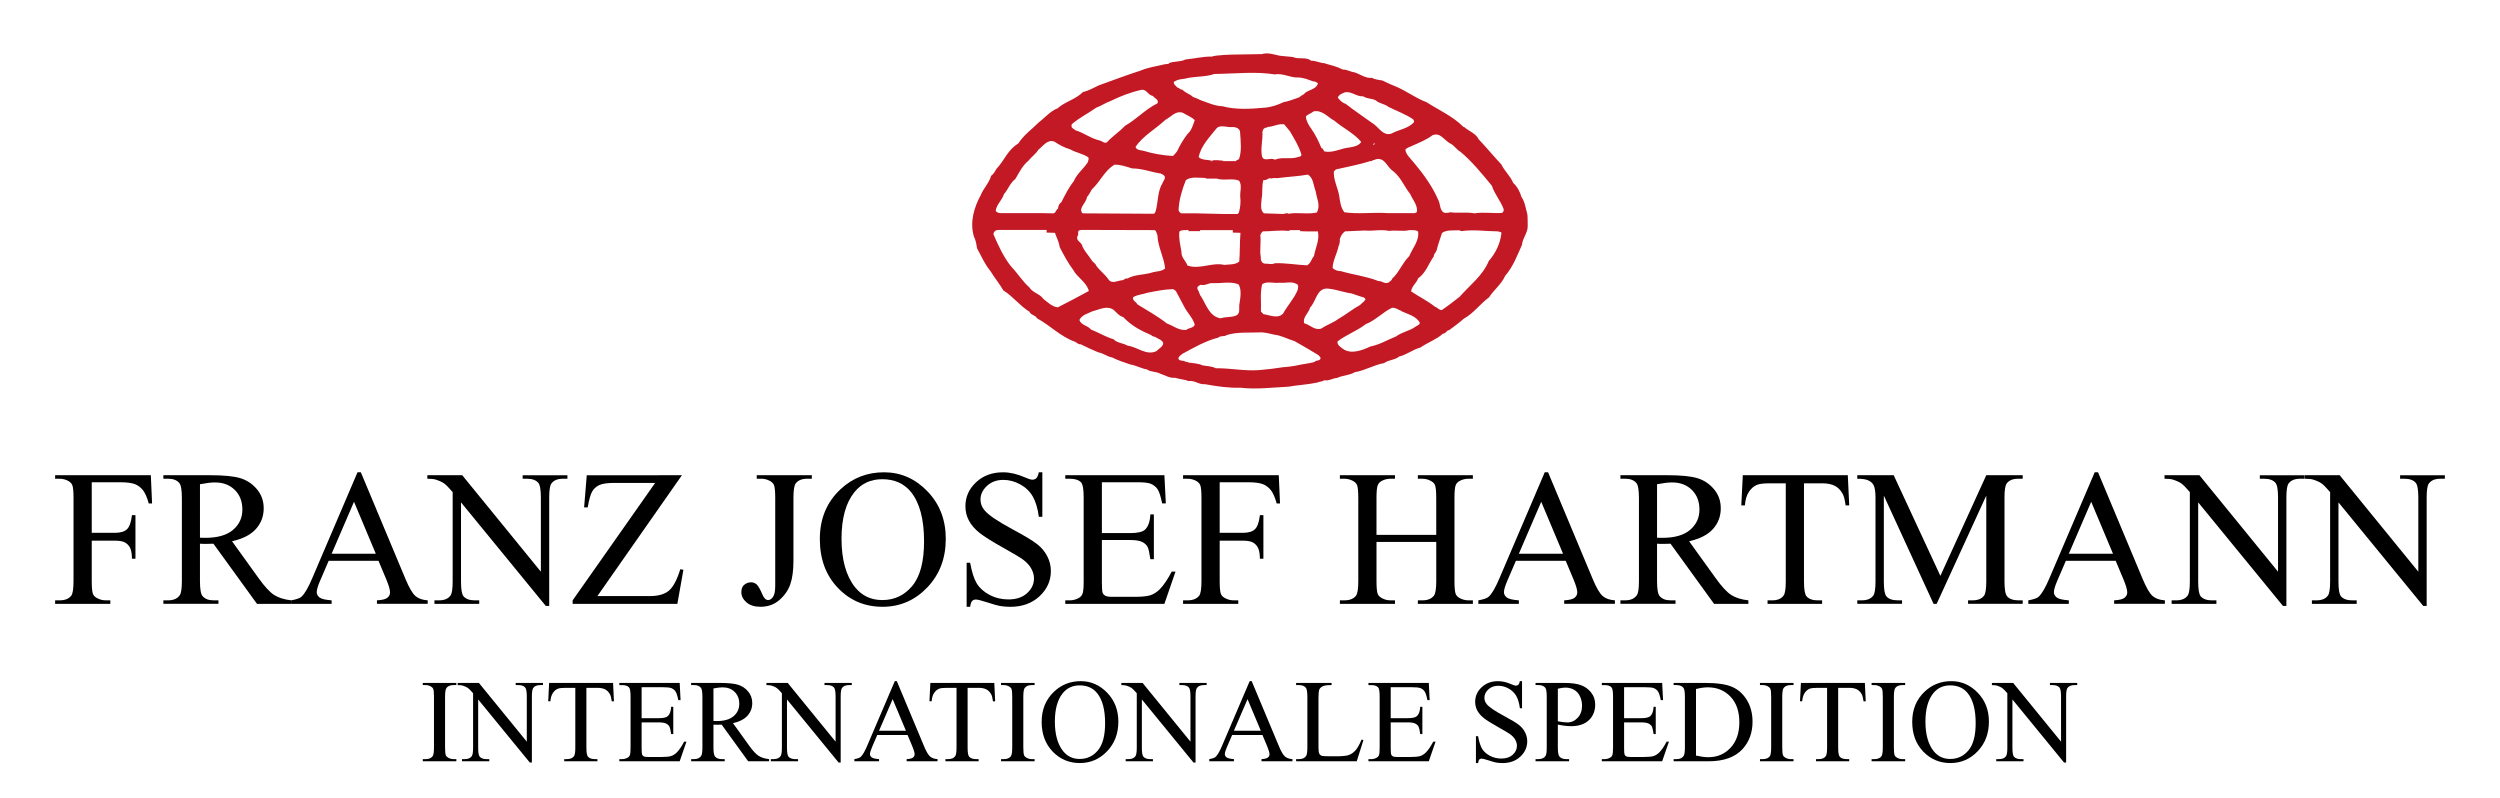 <svg enable-background="new 0 0 199.709 63.71" height="63.71" viewBox="0 0 199.709 63.71" width="199.709" xmlns="http://www.w3.org/2000/svg"><path d="m119.989 17.009c-.729.049-1.474-.084-2.2.033-.613-.116-1.29 0-1.936-.084-.151.033-.364.084-.53.016-.298-.198-.264-.612-.395-.926-.48-1.125-1.159-2.068-1.971-3.043-.233-.298-.644-.646-.694-1.043.131-.182.364-.215.546-.315.562-.248 1.141-.479 1.622-.843.644-.266.943.43 1.454.679.282.131.48.479.759.628.895.728 1.789 1.82 2.533 2.73.216.677.713 1.223.941 1.869.036.133-.049.231-.129.299m-1.059 3.836c-.482 1.176-1.505 1.92-2.333 2.863-.479.38-.976.761-1.422 1.059-.248 0-.333-.198-.546-.266-.58-.462-1.258-.794-1.905-1.223.052-.431.431-.662.562-1.043.63-.448.829-1.174 1.259-1.771-.018-.198.164-.297.216-.462.115-.48.28-.926.43-1.39.346-.264.91-.198 1.389-.215l.166.066c.976-.148 1.969.018 2.928.018.081.066.28 0 .263.164-.097.828-.478 1.605-1.007 2.2m-5.873 5.262c-.48.348-1.043.397-1.522.761-.712.282-1.307.662-2.068.81-.63.298-1.54.662-2.2.182-.182-.148-.482-.313-.415-.595.728-.546 1.54-.826 2.251-1.372.744-.282 1.453-1.026 2.1-1.307.331-.016.48.166.744.248l-.016.016c.495.231 1.207.397 1.487.926.001.198-.247.231-.361.331m-7.495.133c-.547.182-.876-.282-1.372-.415-.166-.479.38-.843.462-1.256.513-.513.53-1.654 1.507-1.507.627.067 1.19.298 1.82.38.33.1.628.233.958.315.066.049.116.084.149.149-.115.215-.282.28-.445.462-.582.315-1.126.762-1.705 1.092-.413.316-.943.481-1.374.78m-.099 2.448c-.116.166-.348.066-.462.231-.315.084-.764.149-1.143.215-.413.1-.877.166-1.356.198-.631.1-1.274.182-1.938.233-1.207.082-2.299-.166-3.439-.149-.316-.166-.712-.166-1.059-.231-.349-.166-.777-.166-1.174-.233-.018-.082-.149-.016-.201-.066-.163-.133-.51 0-.561-.264.033-.149.198-.266.331-.364.926-.497 1.818-1.026 2.863-1.29.164-.182.479-.051.661-.2.795-.264 1.787-.182 2.612-.215.416-.033.812.1 1.21.182.579.067 1.043.348 1.605.513.644.364 1.289.744 1.92 1.125.048.1.23.182.131.315m-12.243-2.847c-.762-.595-1.572-1.041-2.35-1.522-.082-.182-.446-.331-.346-.579.331-.215.744-.215 1.108-.348.679-.133 1.356-.28 2.084-.297l.215.148.662 1.241c.231.48.695.894.843 1.44-.049.28-.464.248-.679.43-.627.051-1.007-.331-1.537-.513m-.827 2.201c-.809.398-1.522-.33-2.315-.43-.364-.215-.826-.198-1.125-.513-.63-.182-1.207-.546-1.802-.777-.282-.348-.762-.315-.926-.761.198-.413.677-.513 1.04-.695.562-.133 1.11-.479 1.672-.133.231.2.464.513.795.597.643.694 1.42 1.092 2.233 1.438.098.133.264.1.38.182.198.133.479.2.577.448 0 .296-.362.445-.529.644m-7.892-3.491c-.461-.049-.81-.413-1.156-.677-.282-.413-.844-.48-1.125-.926-.515-.448-.959-1.159-1.456-1.671-.613-.779-1.01-1.654-1.392-2.532-.033-.182.101-.298.234-.364l.295-.016h3.707v.215l.662.016c.133.38.331.728.38 1.141.331.646.662 1.258 1.09 1.836.333.613 1.059.961 1.241 1.671-.808.431-1.651.894-2.48 1.307m-4.299-9.049c.331-.364.477-.876.908-1.207.315-.53.562-1.059 1.043-1.456.249-.315.597-.546.794-.877.365-.28.712-.843 1.259-.661.413.264.81.495 1.289.628.447.264.977.331 1.406.612.133.1.016.298 0 .415-.331.512-.894.943-1.126 1.522-.412.513-.71 1.125-.991 1.671-.182.133-.249.297-.266.513-.166.082-.182.397-.413.38l-.728-.016h-2.911c-.297-.034-.728.098-.926-.182.067-.531.513-.845.662-1.342m5.409-5.575c.579-.513 1.307-.861 1.953-1.323.413-.149.744-.397 1.174-.546.777-.38 1.622-.712 2.499-.894.379 0 .495.448.859.497.133.198.513.297.362.595-.958.464-1.669 1.274-2.581 1.787-.445.479-1.04.859-1.471 1.34-.231.066-.365-.116-.562-.166-.694-.149-1.258-.612-1.935-.81-.101-.116-.282-.132-.315-.314zm.744 6.849c.067-.413.412-.628.48-1.041.148-.166.264-.38.38-.597.712-.677.992-1.472 1.804-1.984.53-.016.959.166 1.422.297.795 0 1.523.298 2.3.413.133.084.297.116.315.298 0 .198-.134.282-.182.448-.416.661-.348 1.538-.562 2.282-.034.066-.067.149-.134.182l-5.608-.033c-.182.017-.164-.149-.215-.265m-.131 1.621.148-.033 5.857.016c.164.049.149.264.23.397.036.959.515 1.72.615 2.664-.282.264-.713.215-1.059.33-.647.198-1.392.149-1.953.48-.183-.066-.264.133-.413.133-.348.016-.81.331-1.092-.051-.28-.43-.712-.71-.992-1.125-.067-.198-.267-.248-.364-.43-.231-.364-.546-.695-.728-1.076-.016-.364-.595-.446-.38-.877.097-.113-.051-.362.131-.428m6.882-8.834c.43-.215.794-.744 1.371-.562.316.198.712.331.961.595-.131.38-.249.828-.579 1.108-.313.415-.597.877-.81 1.341-.101.166-.215.28-.349.413-.792-.049-1.604-.182-2.348-.413-.248-.051-.562-.051-.644-.315.61-.893 1.604-1.422 2.398-2.167m5.871 3.143-.248.133.016.016v.016h-1.041v-.015c.016 0 .033-.016.033-.016-.298-.033-.562-.066-.894-.033l.016.049v.016h-.131v-.016c.033-.016.066.016.081-.016-.348-.1-.81-.033-1.059-.298.2-.91.862-1.571 1.425-2.282.313-.348.876-.049 1.29-.116.231 0 .577.1.595.397.048.726.15 1.504-.083 2.165m.099 3.012c.052.462 0 .859-.113 1.273l-.101.1c-1.589.033-2.91-.082-4.432-.049-.149.016-.233-.133-.282-.249.034-.843.282-1.636.579-2.399.398-.313 1.025-.182 1.54-.182l.116.051h.876l-.018.016c.58.166 1.21-.067 1.738.149.264.364.064.859.097 1.29m-3.208 2.745v-.082h2.614v.198l.612.016c-.066.777-.033 1.556-.098 2.3-.315.264-.777.215-1.192.264-.994-.231-1.968.397-2.945.049-.133-.38-.512-.644-.479-1.092-.084-.528-.233-1.074-.166-1.62.197-.166.477-.084.726-.133v.1zm2.894 6.734c-.413.182-.81.082-1.256.231-.894-.149-1.141-1.076-1.541-1.72-.146-.149-.164-.413-.295-.595-.084-.216.098-.298.248-.364.38.098.61-.166.959-.133.695.033 1.422-.166 2.068.1.282.495.116 1.158.051 1.671-.019.264.08.661-.234.81m-4.118-18.91c.761-.215 1.636-.115 2.366-.38 1.622-.016 3.26-.215 4.814.034.695-.116 1.225.28 1.902.248.446.016.795.182 1.19.315.151-.018.233.082.365.131-.116.562-.829.497-1.125.894-.149.049-.266.182-.38.248-.415.133-.813.315-1.241.382-.48.231-1.008.413-1.572.446-1.058.1-2.266.166-3.291-.116-.662-.033-1.159-.28-1.738-.479-.216-.1-.413-.198-.628-.266-.282-.264-.615-.313-.862-.595-.164.049-.23-.149-.379-.149-.133-.149-.315-.248-.298-.462.281-.184.562-.216.877-.251m6.202 4.235c.051-.098.033-.231.182-.28.051-.1.2.016.216-.1.48-.016.861-.28 1.34-.215l.464.562c.346.595.712 1.176.908 1.836.051.166-.148.182-.249.215-.61.215-1.271-.033-1.868.215-.348-.215-.892.216-1.026-.28-.131-.662.084-1.307.033-1.953m4.35 6.452c-.726.166-1.52-.033-2.264.1-.164-.116-.297.033-.462.016l-1.489-.049c-.349-.233-.216-.777-.198-1.159.097-.446 0-1.041.148-1.505.266.084.364-.231.661-.115.151-.084.415 0 .598-.051.759-.098 1.554-.131 2.281-.264.464.248.446.877.63 1.323.08.58.41 1.125.095 1.704m-3.356 4.053c-.264.133-.513.016-.794.034-.264-.034-.348-.282-.331-.546-.098-.53.033-1.143-.033-1.721.033-.131.1-.231.197-.313.68 0 1.358-.116 2.053-.034l.133-.066h.794v.082c.464.034.943.018 1.423.018.149.694-.198 1.307-.315 1.968-.215.249-.233.562-.546.744-.843-.033-1.704-.198-2.581-.166m-1.009 1.671c.397-.264.926-.049 1.405-.115.464.049.926-.133 1.341.098.198.067.115.348.082.497-.28.679-.81 1.225-1.158 1.869-.431.448-1.058.116-1.572.049l-.198-.215c.033-.743-.082-1.471.1-2.183m5.774-13.051c.677.579 1.54.976 2.135 1.687-.167.297-.595.397-.944.446-.694.067-1.325.464-2 .315-.069-.033-.016-.166-.133-.116l.049-.066c-.018-.033-.049 0-.066-.016 0-.033 0-.084-.049-.067h-.034c-.23-.562-.479-1.074-.828-1.571-.197-.266-.395-.612-.412-.959.148-.182.43-.233.594-.397.696-.166 1.174.478 1.688.744m3.207 1.785c.019.084-.048.133-.081.166-.05-.066.015-.166.081-.166m3.474 7.065c.101.744-.445 1.323-.71 1.968-.562.546-.81 1.307-1.372 1.804-.016.133-.182.215-.283.298-.313.149-.495-.133-.81-.116-.941-.38-1.986-.497-3.009-.794-.249 0-.48-.084-.646-.249.015-.595.348-1.125.464-1.704.081-.182.131-.38.113-.612.069-.231.216-.48.416-.612l1.587-.067c.662.067 1.256-.115 1.936.033.546-.082 1.092.067 1.636-.066.217.017.514-.032.678.117m-.262-1.472h-2.169c-1.123-.084-2.35.098-3.455-.067-.315-.38-.349-.91-.433-1.405-.131-.613-.445-1.208-.412-1.853l.164-.166c.911-.215 1.871-.38 2.73-.662h.133c-.018-.066.23-.082.331-.149.744-.166.861.613 1.374.943.627.497.891 1.241 1.371 1.836.198.464.615.894.531 1.44zm-5.542-9.662c.562-.049.877.364 1.423.331.297.215.694.149 1.008.331.298.264.71.264 1.007.513.598.297 1.392.595 1.971.992.051.066.082.133.066.231-.48.53-1.207.579-1.802.91-.695.231-1.044-.579-1.556-.859-.71-.513-1.454-1.01-2.084-1.507-.233-.066-.482-.28-.646-.512.098-.248.38-.347.613-.43m14.525 9.728c-.134-.464-.182-.959-.464-1.356-.118-.415-.33-.828-.661-1.125-.216-.546-.696-.944-.945-1.473-.577-.613-1.205-1.374-1.818-2.018-.213-.464-.794-.646-1.159-.977h-.048c-.844-.859-2.018-1.372-2.961-1.984-.844-.315-1.505-.828-2.317-1.192-.38-.166-.779-.315-1.174-.53-.298-.066-.597-.066-.846-.215-.546.049-.941-.298-1.422-.446-.315-.034-.577-.233-.91-.216-.497-.248-.909-.346-1.454-.495.016-.016.033-.016.066-.016-.43.016-.744-.215-1.159-.198-.379-.331-1.026-.084-1.454-.298l-1.043-.1c-.479-.098-.943-.28-1.438-.131l-1.986.033c-.348 0-1.687.033-2.003.166-.726-.016-1.405.166-2.118.231-.395.215-.907.116-1.322.298v.049l-.315.032c-.679.166-1.341.248-1.953.513-1.141.364-2.251.794-3.325 1.174-.397.182-.795.431-1.259.53-.593.595-1.454.777-2.033 1.306-.562.199-1.059.795-1.507 1.125-.577.579-1.19.994-1.636 1.687-.861.513-1.108 1.374-1.754 2.036-.099.199-.217.397-.414.545-.149.564-.613.993-.828 1.54-.53.976-.892 2.151-.544 3.309.149.297.198.612.248.943.348.612.613 1.274 1.074 1.82.333.546.712.992 1.026 1.538.812.513 1.308 1.225 2.086 1.704.116.282.461.249.612.53 1.043.562 1.886 1.472 3.028 1.869.146.051.248.233.446.198.464.233.941.448 1.407.646.413.066.712.348 1.123.413.448.231.959.397 1.456.562.431.067.861.315 1.325.397.295.216.712.149 1.041.331.398.116.744.38 1.192.331.348.116.728.116 1.074.264.515-.082.828.298 1.325.249.91.166 1.886.313 2.811.28 1.293.149 2.548-.016 3.856-.082.728-.133 1.556-.166 2.299-.331.2-.082.382-.066.564-.182.38.066.661-.166 1.008-.182.446-.215.992-.198 1.423-.462.826-.133 1.554-.597 2.35-.728.33-.266.859-.233 1.208-.53.594-.133 1.09-.562 1.684-.712.562-.397 1.293-.646 1.804-1.108.234 0 .266-.266.497-.282.415-.313.795-.579 1.159-.91.812-.446 1.273-1.158 2.017-1.704.398-.612.977-1.025 1.292-1.72.646-.744.959-1.622 1.34-2.466.049-.562.497-.992.464-1.571-.002.001-.002-.877-.035-.909" fill="#c31924"/><path d="m105.745 11.78s-.018-.016-.034-.016l.034.033z" fill="#c31924"/><path d="m7.329 38.523v4.039h1.871c.43 0 .744-.095.943-.284.2-.189.332-.564.398-1.125h.28v3.478h-.28c-.005-.399-.057-.692-.155-.879s-.235-.327-.409-.421c-.175-.093-.434-.14-.777-.14h-1.871v3.228c0 .521.033.864.099 1.03.05.127.156.235.318.326.222.121.454.182.697.182h.371v.28h-4.41v-.28h.363c.425 0 .732-.124.925-.371.121-.161.182-.551.182-1.167v-6.638c0-.52-.032-.864-.099-1.03-.05-.126-.153-.235-.311-.326-.217-.121-.449-.182-.697-.182h-.363v-.28h7.646l.099 2.258h-.266c-.131-.48-.284-.832-.458-1.057-.175-.225-.39-.387-.645-.488s-.65-.152-1.186-.152z"/><path d="m23.27 48.237h-2.742l-3.479-4.804c-.258.011-.467.016-.629.016-.065 0-.136-.002-.212-.004-.076-.003-.154-.007-.235-.012v2.985c0 .646.071 1.049.213 1.205.191.222.479.333.863.333h.401v.28h-4.4v-.28h.386c.435 0 .745-.142.933-.424.105-.157.159-.528.159-1.114v-6.638c0-.646-.071-1.048-.213-1.205-.196-.222-.489-.333-.879-.333h-.386v-.28h3.742c1.092 0 1.896.08 2.414.239s.957.452 1.318.879c.36.427.541.936.541 1.527 0 .631-.205 1.179-.617 1.644s-1.049.793-1.913.985l2.121 2.948c.485.677.902 1.126 1.251 1.349.349.222.803.363 1.363.424zm-7.296-5.281c.097 0 .18.001.251.004.07.002.128.004.174.004.979 0 1.719-.212 2.216-.637.498-.424.747-.965.747-1.622 0-.641-.201-1.163-.603-1.564-.401-.402-.934-.603-1.595-.603-.293 0-.689.048-1.19.144z"/><path d="m30.234 44.798h-3.978l-.697 1.621c-.172.399-.258.697-.258.895 0 .156.074.294.224.413.148.118.471.195.966.23v.28h-3.235v-.28c.43-.075.707-.174.834-.295.257-.243.543-.735.855-1.478l3.614-8.457h.266l3.576 8.547c.288.687.55 1.133.784 1.337.235.205.562.319.981.345v.28h-4.054v-.28c.409-.02.686-.088.83-.204s.216-.258.216-.425c0-.222-.102-.573-.304-1.053zm-.212-.561-1.743-4.153-1.788 4.153z"/><path d="m34.137 37.963h2.788l6.281 7.706v-5.925c0-.632-.071-1.025-.212-1.182-.188-.212-.482-.318-.887-.318h-.356v-.28h3.576v.28h-.363c-.435 0-.742.131-.925.394-.11.162-.166.53-.166 1.106v8.661h-.273l-6.773-8.274v6.327c0 .632.068 1.025.204 1.182.192.213.488.318.887.318h.364v.28h-3.577v-.28h.356c.439 0 .75-.131.932-.394.111-.162.167-.53.167-1.106v-7.147c-.298-.349-.524-.578-.678-.689s-.381-.215-.679-.311c-.146-.045-.368-.068-.666-.068z"/><path d="m54.473 37.963-6.751 9.653h4.213c.646 0 1.143-.142 1.488-.424.347-.283.653-.856.921-1.721l.25.046-.484 2.72h-8.365v-.28l6.592-9.38h-3.288c-.546 0-.941.06-1.187.178-.245.119-.432.291-.561.516s-.246.645-.353 1.261h-.287l.212-2.568z"/><path d="m60.451 38.243v-.28h4.402v.28h-.371c-.42 0-.726.124-.917.371-.121.162-.182.551-.182 1.167v5.023c0 .773-.085 1.399-.254 1.88-.17.479-.461.897-.876 1.254-.414.355-.914.534-1.5.534-.475 0-.849-.117-1.121-.353s-.409-.504-.409-.807c0-.248.062-.435.189-.561.167-.157.361-.235.583-.235.162 0 .308.053.436.159.129.106.292.389.489.849.116.272.265.409.447.409.136 0 .264-.083.382-.25.119-.167.179-.462.179-.887v-7.017c0-.52-.033-.864-.099-1.03-.051-.126-.156-.235-.318-.326-.217-.121-.447-.182-.689-.182h-.371z"/><path d="m70.619 37.728c1.334 0 2.489.506 3.467 1.519s1.466 2.277 1.466 3.792c0 1.561-.492 2.857-1.478 3.887-.984 1.03-2.177 1.546-3.576 1.546-1.414 0-2.603-.503-3.564-1.508-.963-1.006-1.443-2.306-1.443-3.903 0-1.631.556-2.962 1.667-3.993.964-.894 2.117-1.34 3.461-1.34zm-.144.553c-.919 0-1.657.341-2.213 1.023-.691.849-1.038 2.091-1.038 3.728 0 1.677.359 2.968 1.076 3.873.551.687 1.278 1.03 2.183 1.03.965 0 1.762-.376 2.391-1.129s.943-1.939.943-3.562c0-1.758-.347-3.069-1.038-3.933-.555-.687-1.324-1.03-2.304-1.03z"/><path d="m83.266 37.728v3.554h-.28c-.092-.682-.254-1.225-.489-1.629-.234-.404-.569-.725-1.004-.962-.435-.238-.884-.356-1.349-.356-.525 0-.96.161-1.304.481-.343.321-.515.686-.515 1.095 0 .313.108.599.325.856.313.379 1.059.884 2.235 1.516.96.515 1.615.911 1.967 1.186.351.275.621.6.811.974s.284.766.284 1.175c0 .777-.302 1.448-.905 2.012-.604.562-1.381.845-2.33.845-.298 0-.578-.023-.841-.068-.157-.025-.481-.117-.974-.276s-.805-.239-.937-.239c-.126 0-.226.038-.299.114-.073.075-.128.232-.163.47h-.28v-3.523h.28c.132.737.309 1.289.53 1.655.223.366.562.671 1.02.913s.958.364 1.504.364c.631 0 1.13-.167 1.496-.501.366-.333.55-.727.55-1.182 0-.252-.069-.508-.209-.766-.139-.257-.354-.497-.647-.72-.197-.151-.735-.474-1.614-.966s-1.504-.885-1.875-1.178-.653-.616-.845-.97-.288-.742-.288-1.167c0-.738.283-1.373.849-1.906.565-.533 1.285-.799 2.159-.799.546 0 1.124.134 1.735.401.283.126.482.189.599.189.132 0 .239-.039.322-.117.083-.079.15-.236.201-.474h.281z"/><path d="m88.023 38.523v4.062h2.258c.586 0 .978-.088 1.175-.265.262-.232.409-.642.439-1.228h.28v3.577h-.28c-.071-.5-.142-.821-.213-.963-.091-.177-.239-.315-.446-.416-.208-.102-.525-.151-.955-.151h-2.258v3.387c0 .454.02.73.061.829.04.099.111.177.212.235.102.058.293.087.576.087h1.742c.581 0 1.003-.04 1.266-.121s.516-.24.758-.478c.313-.313.634-.785.962-1.417h.304l-.887 2.576h-7.918v-.28h.363c.243 0 .473-.058.689-.174.162-.081.271-.202.33-.364.058-.161.087-.492.087-.992v-6.676c0-.651-.065-1.053-.197-1.205-.182-.202-.484-.303-.909-.303h-.363v-.28h7.918l.113 2.25h-.295c-.106-.541-.224-.912-.353-1.114s-.319-.356-.572-.462c-.202-.076-.558-.114-1.068-.114z"/><path d="m97.433 38.523v4.039h1.871c.43 0 .744-.095.943-.284.2-.189.332-.564.398-1.125h.28v3.478h-.28c-.005-.399-.057-.692-.155-.879s-.235-.327-.409-.421c-.175-.093-.434-.14-.777-.14h-1.871v3.228c0 .521.033.864.099 1.03.05.127.156.235.318.326.222.121.454.182.697.182h.371v.28h-4.41v-.28h.363c.425 0 .732-.124.925-.371.121-.161.182-.551.182-1.167v-6.638c0-.52-.032-.864-.099-1.03-.05-.126-.153-.235-.311-.326-.217-.121-.449-.182-.697-.182h-.363v-.28h7.646l.099 2.258h-.266c-.131-.48-.284-.832-.458-1.057-.175-.225-.39-.387-.645-.488s-.65-.152-1.186-.152z"/><path d="m109.958 42.729h4.774v-2.94c0-.525-.033-.872-.099-1.038-.051-.126-.157-.235-.318-.326-.218-.121-.447-.182-.689-.182h-.364v-.28h4.396v.28h-.364c-.242 0-.473.058-.689.174-.162.081-.271.203-.329.368-.059.164-.088.499-.088 1.004v6.63c0 .521.033.864.099 1.03.051.127.154.235.311.326.223.121.455.182.697.182h.364v.28h-4.396v-.28h.364c.419 0 .725-.124.917-.371.126-.161.189-.551.189-1.167v-3.129h-4.774v3.129c0 .521.033.864.099 1.03.051.127.157.235.318.326.218.121.447.182.689.182h.371v.28h-4.401v-.28h.363c.424 0 .732-.124.925-.371.121-.161.182-.551.182-1.167v-6.63c0-.525-.033-.872-.099-1.038-.051-.126-.154-.235-.311-.326-.223-.121-.455-.182-.697-.182h-.363v-.28h4.401v.28h-.371c-.242 0-.472.058-.689.174-.156.081-.265.203-.325.368-.061.164-.092.499-.092 1.004v2.94z"/><path d="m125.074 44.798h-3.978l-.697 1.621c-.172.399-.258.697-.258.895 0 .156.074.294.224.413.148.118.471.195.966.23v.28h-3.235v-.28c.43-.075.707-.174.834-.295.257-.243.543-.735.855-1.478l3.614-8.457h.266l3.576 8.547c.288.687.55 1.133.784 1.337.235.205.562.319.981.345v.28h-4.054v-.28c.409-.02.686-.088.83-.204s.216-.258.216-.425c0-.222-.102-.573-.304-1.053zm-.212-.561-1.743-4.153-1.788 4.153z"/><path d="m139.667 48.237h-2.742l-3.479-4.804c-.258.011-.467.016-.629.016-.065 0-.136-.002-.212-.004-.076-.003-.154-.007-.235-.012v2.985c0 .646.071 1.049.213 1.205.191.222.479.333.863.333h.401v.28h-4.401v-.28h.386c.435 0 .745-.142.933-.424.105-.157.159-.528.159-1.114v-6.638c0-.646-.071-1.048-.213-1.205-.196-.222-.489-.333-.879-.333h-.386v-.28h3.742c1.092 0 1.896.08 2.414.239s.957.452 1.318.879c.36.427.541.936.541 1.527 0 .631-.205 1.179-.617 1.644s-1.049.793-1.913.985l2.121 2.948c.485.677.902 1.126 1.251 1.349.349.222.803.363 1.363.424zm-7.297-5.281c.097 0 .18.001.251.004.07.002.128.004.174.004.979 0 1.719-.212 2.216-.637.498-.424.747-.965.747-1.622 0-.641-.201-1.163-.603-1.564-.401-.402-.934-.603-1.595-.603-.293 0-.689.048-1.19.144z"/><path d="m147.609 37.963.114 2.41h-.288c-.056-.424-.132-.728-.228-.91-.156-.292-.365-.509-.625-.647-.261-.139-.603-.208-1.026-.208h-1.447v7.85c0 .632.068 1.025.204 1.182.192.213.487.318.887.318h.356v.28h-4.357v-.28h.364c.434 0 .742-.131.924-.394.111-.162.167-.53.167-1.106v-7.85h-1.235c-.479 0-.82.035-1.022.106-.263.096-.487.28-.675.553-.187.273-.298.642-.333 1.106h-.288l.121-2.41z"/><path d="m154.459 48.237-3.971-8.646v6.865c0 .632.068 1.025.205 1.182.187.213.482.318.887.318h.363v.28h-3.576v-.28h.363c.435 0 .743-.131.925-.394.111-.162.167-.53.167-1.106v-6.713c0-.455-.051-.783-.152-.985-.07-.146-.2-.269-.39-.367-.189-.099-.494-.148-.913-.148v-.28h2.909l3.729 8.039 3.667-8.039h2.909v.28h-.355c-.439 0-.75.131-.933.394-.111.162-.166.53-.166 1.106v6.713c0 .632.07 1.025.212 1.182.187.213.482.318.887.318h.355v.28h-4.364v-.28h.364c.439 0 .747-.131.924-.394.111-.162.167-.53.167-1.106v-6.865l-3.963 8.646z"/><path d="m169.007 44.798h-3.978l-.697 1.621c-.172.399-.258.697-.258.895 0 .156.074.294.224.413.148.118.471.195.966.23v.28h-3.235v-.28c.43-.075.707-.174.834-.295.257-.243.543-.735.855-1.478l3.614-8.457h.266l3.576 8.547c.288.687.55 1.133.784 1.337.235.205.562.319.981.345v.28h-4.054v-.28c.409-.02.686-.088.83-.204s.216-.258.216-.425c0-.222-.102-.573-.304-1.053zm-.212-.561-1.743-4.153-1.788 4.153z"/><path d="m172.909 37.963h2.788l6.281 7.706v-5.925c0-.632-.071-1.025-.212-1.182-.188-.212-.482-.318-.887-.318h-.356v-.28h3.576v.28h-.363c-.435 0-.742.131-.925.394-.11.162-.166.53-.166 1.106v8.661h-.273l-6.773-8.274v6.327c0 .632.068 1.025.204 1.182.192.213.488.318.887.318h.364v.28h-3.577v-.28h.356c.439 0 .75-.131.932-.394.111-.162.167-.53.167-1.106v-7.147c-.298-.349-.524-.578-.678-.689s-.381-.215-.679-.311c-.146-.045-.368-.068-.666-.068z"/><path d="m184.115 37.963h2.788l6.281 7.706v-5.925c0-.632-.071-1.025-.212-1.182-.188-.212-.482-.318-.887-.318h-.356v-.28h3.576v.28h-.363c-.435 0-.742.131-.925.394-.11.162-.166.53-.166 1.106v8.661h-.273l-6.773-8.274v6.327c0 .632.068 1.025.204 1.182.192.213.488.318.887.318h.364v.28h-3.577v-.28h.356c.439 0 .75-.131.932-.394.111-.162.167-.53.167-1.106v-7.147c-.298-.349-.524-.578-.678-.689s-.381-.215-.679-.311c-.146-.045-.368-.068-.666-.068z"/><path d="m36.455 60.641v.171h-2.681v-.171h.222c.258 0 .445-.075.562-.227.074-.098.11-.335.11-.71v-4.041c0-.317-.02-.526-.06-.628-.031-.077-.094-.143-.189-.198-.135-.074-.276-.11-.424-.11h-.222v-.171h2.681v.171h-.227c-.255 0-.441.075-.558.226-.077.099-.116.335-.116.711v4.041c0 .316.021.525.061.627.03.077.095.144.193.199.133.073.272.11.42.11z"/><path d="m36.56 54.556h1.698l3.824 4.691v-3.607c0-.385-.043-.624-.129-.72-.114-.129-.294-.193-.54-.193h-.217v-.171h2.178v.171h-.222c-.265 0-.452.079-.562.239-.067.099-.102.323-.102.674v5.273h-.166l-4.124-5.038v3.853c0 .384.041.624.124.72.117.129.297.193.54.193h.222v.171h-2.178v-.171h.217c.268 0 .456-.08.567-.24.067-.098.102-.322.102-.673v-4.35c-.182-.213-.319-.353-.413-.42-.094-.068-.231-.131-.413-.189-.089-.027-.225-.041-.406-.041z"/><path d="m48.975 54.556.069 1.467h-.175c-.034-.259-.08-.443-.139-.554-.096-.179-.223-.31-.381-.395-.158-.084-.367-.127-.625-.127h-.881v4.78c0 .384.041.624.124.72.117.129.297.193.54.193h.217v.171h-2.652v-.171h.221c.265 0 .452-.08.563-.24.067-.098.102-.322.102-.673v-4.78h-.752c-.293 0-.5.021-.623.064-.16.059-.297.171-.411.337-.113.166-.182.391-.203.674h-.175l.073-1.467h5.108z"/><path d="m51.255 54.897v2.473h1.375c.356 0 .595-.054.715-.161.16-.142.249-.391.268-.747h.171v2.178h-.172c-.043-.305-.086-.5-.129-.586-.056-.108-.146-.192-.272-.254s-.32-.093-.581-.093h-1.375v2.062c0 .277.013.445.037.505.024.061.067.108.129.144s.179.053.351.053h1.062c.354 0 .61-.024.771-.073.159-.05.313-.146.461-.291.19-.19.386-.479.586-.862h.185l-.54 1.568h-4.821v-.171h.222c.147 0 .288-.035.42-.106.099-.049.165-.123.201-.221.035-.099.053-.301.053-.604v-4.064c0-.397-.04-.642-.12-.734-.11-.122-.295-.184-.554-.184h-.222v-.171h4.821l.069 1.37h-.18c-.064-.329-.137-.556-.215-.679s-.194-.217-.349-.281c-.123-.046-.34-.069-.65-.069h-1.717z"/><path d="m61.436 60.812h-1.67l-2.117-2.925c-.157.006-.285.009-.383.009-.04 0-.083-.001-.13-.002-.046-.002-.094-.004-.143-.007v1.817c0 .394.043.639.129.733.117.136.292.203.526.203h.244v.171h-2.681v-.171h.235c.265 0 .454-.086.567-.259.064-.095.098-.321.098-.678v-4.041c0-.395-.044-.639-.13-.734-.12-.135-.298-.202-.535-.202h-.235v-.171h2.279c.664 0 1.154.048 1.47.146.315.097.583.274.803.535.22.26.33.569.33.929 0 .385-.126.719-.376 1.002-.251.282-.64.482-1.165.6l1.291 1.794c.296.413.55.687.762.821.212.136.489.222.83.259zm-4.442-3.216c.059 0 .109.001.152.002.043.002.078.003.105.003.597 0 1.047-.13 1.35-.388.303-.259.455-.588.455-.987 0-.391-.123-.708-.367-.953-.244-.244-.568-.366-.971-.366-.179 0-.42.029-.725.088z"/><path d="m61.228 54.556h1.698l3.824 4.691v-3.607c0-.385-.043-.624-.129-.72-.114-.129-.294-.193-.54-.193h-.217v-.171h2.178v.171h-.222c-.265 0-.452.079-.562.239-.067.099-.102.323-.102.674v5.273h-.166l-4.124-5.038v3.853c0 .384.041.624.124.72.117.129.297.193.54.193h.222v.171h-2.178v-.171h.217c.268 0 .456-.08.567-.24.067-.098.102-.322.102-.673v-4.35c-.182-.213-.319-.353-.413-.42-.094-.068-.231-.131-.413-.189-.089-.027-.225-.041-.406-.041z"/><path d="m72.5 58.717h-2.423l-.424.987c-.104.243-.157.425-.157.544 0 .096.046.18.136.252.091.072.287.119.589.141v.171h-1.97v-.171c.261-.046.43-.106.507-.18.157-.147.331-.448.521-.9l2.201-5.148h.161l2.178 5.204c.175.419.334.689.478.814.143.125.342.194.597.21v.171h-2.468v-.171c.249-.013.418-.054.505-.125.088-.07.132-.156.132-.258 0-.136-.062-.35-.185-.642zm-.13-.341-1.061-2.527-1.089 2.527z"/><path d="m79.428 54.556.069 1.467h-.175c-.034-.259-.08-.443-.139-.554-.096-.179-.223-.31-.381-.395-.158-.084-.367-.127-.625-.127h-.881v4.78c0 .384.041.624.124.72.117.129.297.193.54.193h.217v.171h-2.652v-.171h.221c.265 0 .452-.08.563-.24.067-.098.102-.322.102-.673v-4.78h-.751c-.293 0-.5.021-.623.064-.16.059-.297.171-.411.337-.113.166-.182.391-.203.674h-.175l.073-1.467h5.108v.001z"/><path d="m82.648 60.641v.171h-2.681v-.171h.222c.258 0 .445-.075.562-.227.074-.098.11-.335.11-.71v-4.041c0-.317-.02-.526-.06-.628-.031-.077-.094-.143-.189-.198-.135-.074-.276-.11-.424-.11h-.222v-.171h2.681v.171h-.227c-.255 0-.441.075-.558.226-.077.099-.116.335-.116.711v4.041c0 .316.021.525.061.627.03.077.095.144.193.199.133.073.272.11.42.11z"/><path d="m86.334 54.413c.812 0 1.516.309 2.111.925.595.617.893 1.387.893 2.31 0 .95-.3 1.739-.899 2.366-.6.628-1.326.941-2.178.941-.861 0-1.585-.306-2.171-.918s-.879-1.404-.879-2.376c0-.993.339-1.804 1.015-2.432.587-.544 1.291-.816 2.108-.816zm-.087.337c-.561 0-1.009.208-1.348.623-.421.517-.632 1.273-.632 2.27 0 1.021.219 1.808.655 2.357.335.419.778.628 1.328.628.588 0 1.073-.229 1.456-.688s.574-1.182.574-2.169c0-1.07-.211-1.868-.632-2.394-.338-.418-.804-.627-1.401-.627z"/><path d="m89.577 54.556h1.698l3.824 4.691v-3.607c0-.385-.043-.624-.129-.72-.114-.129-.294-.193-.54-.193h-.217v-.171h2.178v.171h-.222c-.265 0-.452.079-.562.239-.067.099-.102.323-.102.674v5.273h-.166l-4.124-5.038v3.853c0 .384.041.624.124.72.117.129.297.193.54.193h.222v.171h-2.178v-.171h.217c.268 0 .456-.08.567-.24.067-.098.102-.322.102-.673v-4.35c-.182-.213-.319-.353-.413-.42-.094-.068-.231-.131-.413-.189-.089-.027-.225-.041-.406-.041z"/><path d="m100.849 58.717h-2.423l-.424.987c-.104.243-.157.425-.157.544 0 .096.046.18.136.252.091.072.287.119.589.141v.171h-1.97v-.171c.261-.046.43-.106.507-.18.157-.147.331-.448.521-.9l2.201-5.148h.161l2.178 5.204c.175.419.334.689.478.814.143.125.342.194.597.21v.171h-2.468v-.171c.249-.013.418-.054.505-.125.088-.07.132-.156.132-.258 0-.136-.062-.35-.185-.642zm-.13-.341-1.061-2.527-1.089 2.527z"/><path d="m108.765 59.082.152.032-.535 1.698h-4.844v-.171h.235c.264 0 .453-.086.567-.259.064-.098.097-.325.097-.683v-4.036c0-.391-.043-.636-.129-.734-.12-.135-.299-.202-.535-.202h-.235v-.171h2.832v.171c-.332-.004-.564.027-.698.092s-.226.146-.274.244c-.05.099-.074.334-.074.706v3.931c0 .256.024.431.074.526.036.064.094.112.17.143.077.031.317.046.72.046h.457c.479 0 .816-.035 1.011-.105.193-.071.37-.196.53-.376s.318-.465.479-.852z"/><path d="m111.095 54.897v2.473h1.375c.356 0 .595-.054.715-.161.16-.142.249-.391.268-.747h.171v2.178h-.171c-.043-.305-.086-.5-.129-.586-.056-.108-.146-.192-.272-.254s-.32-.093-.581-.093h-1.375v2.062c0 .277.013.445.037.505.024.061.067.108.129.144s.179.053.351.053h1.062c.354 0 .61-.024.771-.073.159-.05.313-.146.461-.291.19-.19.386-.479.586-.862h.185l-.54 1.568h-4.821v-.171h.222c.147 0 .288-.035.42-.106.099-.049.165-.123.201-.221.035-.099.053-.301.053-.604v-4.064c0-.397-.04-.642-.12-.734-.11-.122-.295-.184-.554-.184h-.222v-.171h4.821l.069 1.37h-.18c-.064-.329-.137-.556-.215-.679s-.194-.217-.349-.281c-.123-.046-.34-.069-.65-.069h-1.718z"/><path d="m121.586 54.413v2.164h-.171c-.055-.415-.154-.746-.297-.992-.144-.246-.348-.441-.611-.586-.265-.145-.539-.217-.821-.217-.32 0-.585.098-.794.293s-.313.418-.313.667c0 .19.066.364.198.521.19.23.645.538 1.361.923.584.313.983.554 1.197.722.213.168.378.365.493.593s.173.466.173.715c0 .474-.184.882-.551 1.225-.368.344-.841.515-1.419.515-.182 0-.353-.014-.512-.041-.096-.016-.293-.072-.593-.169-.301-.097-.49-.146-.57-.146-.077 0-.138.023-.183.069-.044.047-.077.142-.099.286h-.171v-2.146h.171c.08.449.188.785.323 1.009.135.223.342.408.62.556s.584.222.916.222c.384 0 .688-.102.911-.305s.334-.443.334-.72c0-.154-.042-.31-.127-.466-.084-.157-.216-.303-.395-.438-.119-.092-.447-.288-.982-.588s-.916-.539-1.142-.718c-.227-.179-.397-.375-.515-.591-.117-.215-.175-.452-.175-.71 0-.449.172-.836.517-1.16.345-.325.782-.487 1.314-.487.332 0 .685.082 1.057.245.172.076.294.115.364.115.08 0 .146-.024.196-.071.051-.048.092-.145.122-.289z"/><path d="m124.446 57.882v1.822c0 .394.043.639.129.733.117.136.294.203.531.203h.239v.171h-2.68v-.171h.235c.264 0 .453-.086.567-.259.062-.095.092-.321.092-.678v-4.041c0-.395-.041-.639-.124-.734-.12-.135-.299-.202-.535-.202h-.235v-.171h2.293c.56 0 1.001.058 1.323.173.323.115.596.31.817.583.221.274.332.599.332.974 0 .511-.169.926-.506 1.246-.336.319-.812.479-1.428.479-.15 0-.313-.011-.488-.032-.174-.02-.362-.053-.562-.096zm0-.262c.163.03.308.054.434.068.126.016.234.023.323.023.319 0 .596-.124.828-.371.232-.248.349-.568.349-.962 0-.271-.056-.522-.166-.755-.111-.231-.268-.405-.471-.521s-.434-.174-.692-.174c-.157 0-.358.029-.604.088v2.604z"/><path d="m129.738 54.897v2.473h1.375c.356 0 .595-.054.715-.161.16-.142.249-.391.268-.747h.171v2.178h-.171c-.043-.305-.086-.5-.129-.586-.056-.108-.146-.192-.272-.254s-.32-.093-.581-.093h-1.375v2.062c0 .277.013.445.037.505.024.061.067.108.129.144s.179.053.351.053h1.062c.354 0 .61-.024.771-.073.159-.05.313-.146.461-.291.19-.19.386-.479.586-.862h.185l-.54 1.568h-4.821v-.171h.222c.147 0 .288-.035.42-.106.099-.049.165-.123.201-.221.035-.099.053-.301.053-.604v-4.064c0-.397-.04-.642-.12-.734-.11-.122-.295-.184-.554-.184h-.222v-.171h4.821l.069 1.37h-.18c-.064-.329-.137-.556-.215-.679s-.194-.217-.349-.281c-.123-.046-.34-.069-.65-.069h-1.718z"/><path d="m133.696 60.812v-.171h.235c.265 0 .452-.085.563-.254.067-.102.102-.329.102-.683v-4.041c0-.391-.044-.636-.13-.734-.12-.135-.298-.202-.535-.202h-.235v-.171h2.547c.936 0 1.646.105 2.134.318.487.212.88.565 1.177 1.061s.445 1.067.445 1.717c0 .87-.265 1.598-.794 2.182-.594.652-1.498.979-2.713.979h-2.796zm1.786-.452c.391.086.718.129.982.129.714 0 1.306-.251 1.776-.752s.705-1.181.705-2.039c0-.864-.234-1.546-.705-2.044s-1.075-.747-1.813-.747c-.276 0-.592.044-.945.134z"/><path d="m143.274 60.641v.171h-2.681v-.171h.222c.258 0 .445-.075.562-.227.074-.098.11-.335.11-.71v-4.041c0-.317-.02-.526-.06-.628-.031-.077-.094-.143-.189-.198-.135-.074-.276-.11-.424-.11h-.222v-.171h2.681v.171h-.227c-.255 0-.441.075-.558.226-.077.099-.116.335-.116.711v4.041c0 .316.021.525.061.627.03.077.095.144.193.199.133.073.272.11.42.11z"/><path d="m148.972 54.556.069 1.467h-.175c-.034-.259-.08-.443-.139-.554-.096-.179-.223-.31-.381-.395-.158-.084-.367-.127-.625-.127h-.881v4.78c0 .384.041.624.124.72.117.129.297.193.54.193h.217v.171h-2.652v-.171h.221c.265 0 .452-.08.563-.24.067-.098.102-.322.102-.673v-4.78h-.752c-.293 0-.5.021-.623.064-.16.059-.297.171-.411.337-.113.166-.182.391-.203.674h-.175l.073-1.467h5.108z"/><path d="m152.192 60.641v.171h-2.681v-.171h.222c.258 0 .445-.075.562-.227.074-.098.11-.335.11-.71v-4.041c0-.317-.02-.526-.06-.628-.031-.077-.094-.143-.189-.198-.135-.074-.276-.11-.424-.11h-.222v-.171h2.681v.171h-.227c-.255 0-.441.075-.558.226-.077.099-.116.335-.116.711v4.041c0 .316.021.525.061.627.03.077.095.144.193.199.133.073.272.11.42.11z"/><path d="m155.878 54.413c.812 0 1.516.309 2.111.925.595.617.893 1.387.893 2.31 0 .95-.3 1.739-.899 2.366-.6.628-1.326.941-2.178.941-.861 0-1.585-.306-2.171-.918s-.879-1.404-.879-2.376c0-.993.339-1.804 1.015-2.432.587-.544 1.29-.816 2.108-.816zm-.087.337c-.561 0-1.009.208-1.348.623-.421.517-.632 1.273-.632 2.27 0 1.021.219 1.808.655 2.357.335.419.778.628 1.328.628.588 0 1.073-.229 1.456-.688s.574-1.182.574-2.169c0-1.07-.211-1.868-.632-2.394-.338-.418-.804-.627-1.401-.627z"/><path d="m159.121 54.556h1.698l3.824 4.691v-3.607c0-.385-.043-.624-.129-.72-.114-.129-.294-.193-.54-.193h-.217v-.171h2.178v.171h-.222c-.265 0-.452.079-.562.239-.067.099-.102.323-.102.674v5.273h-.166l-4.124-5.038v3.853c0 .384.041.624.124.72.117.129.297.193.54.193h.222v.171h-2.178v-.171h.217c.268 0 .456-.08.567-.24.067-.098.102-.322.102-.673v-4.35c-.182-.213-.319-.353-.413-.42-.094-.068-.231-.131-.413-.189-.089-.027-.225-.041-.406-.041z"/></svg>